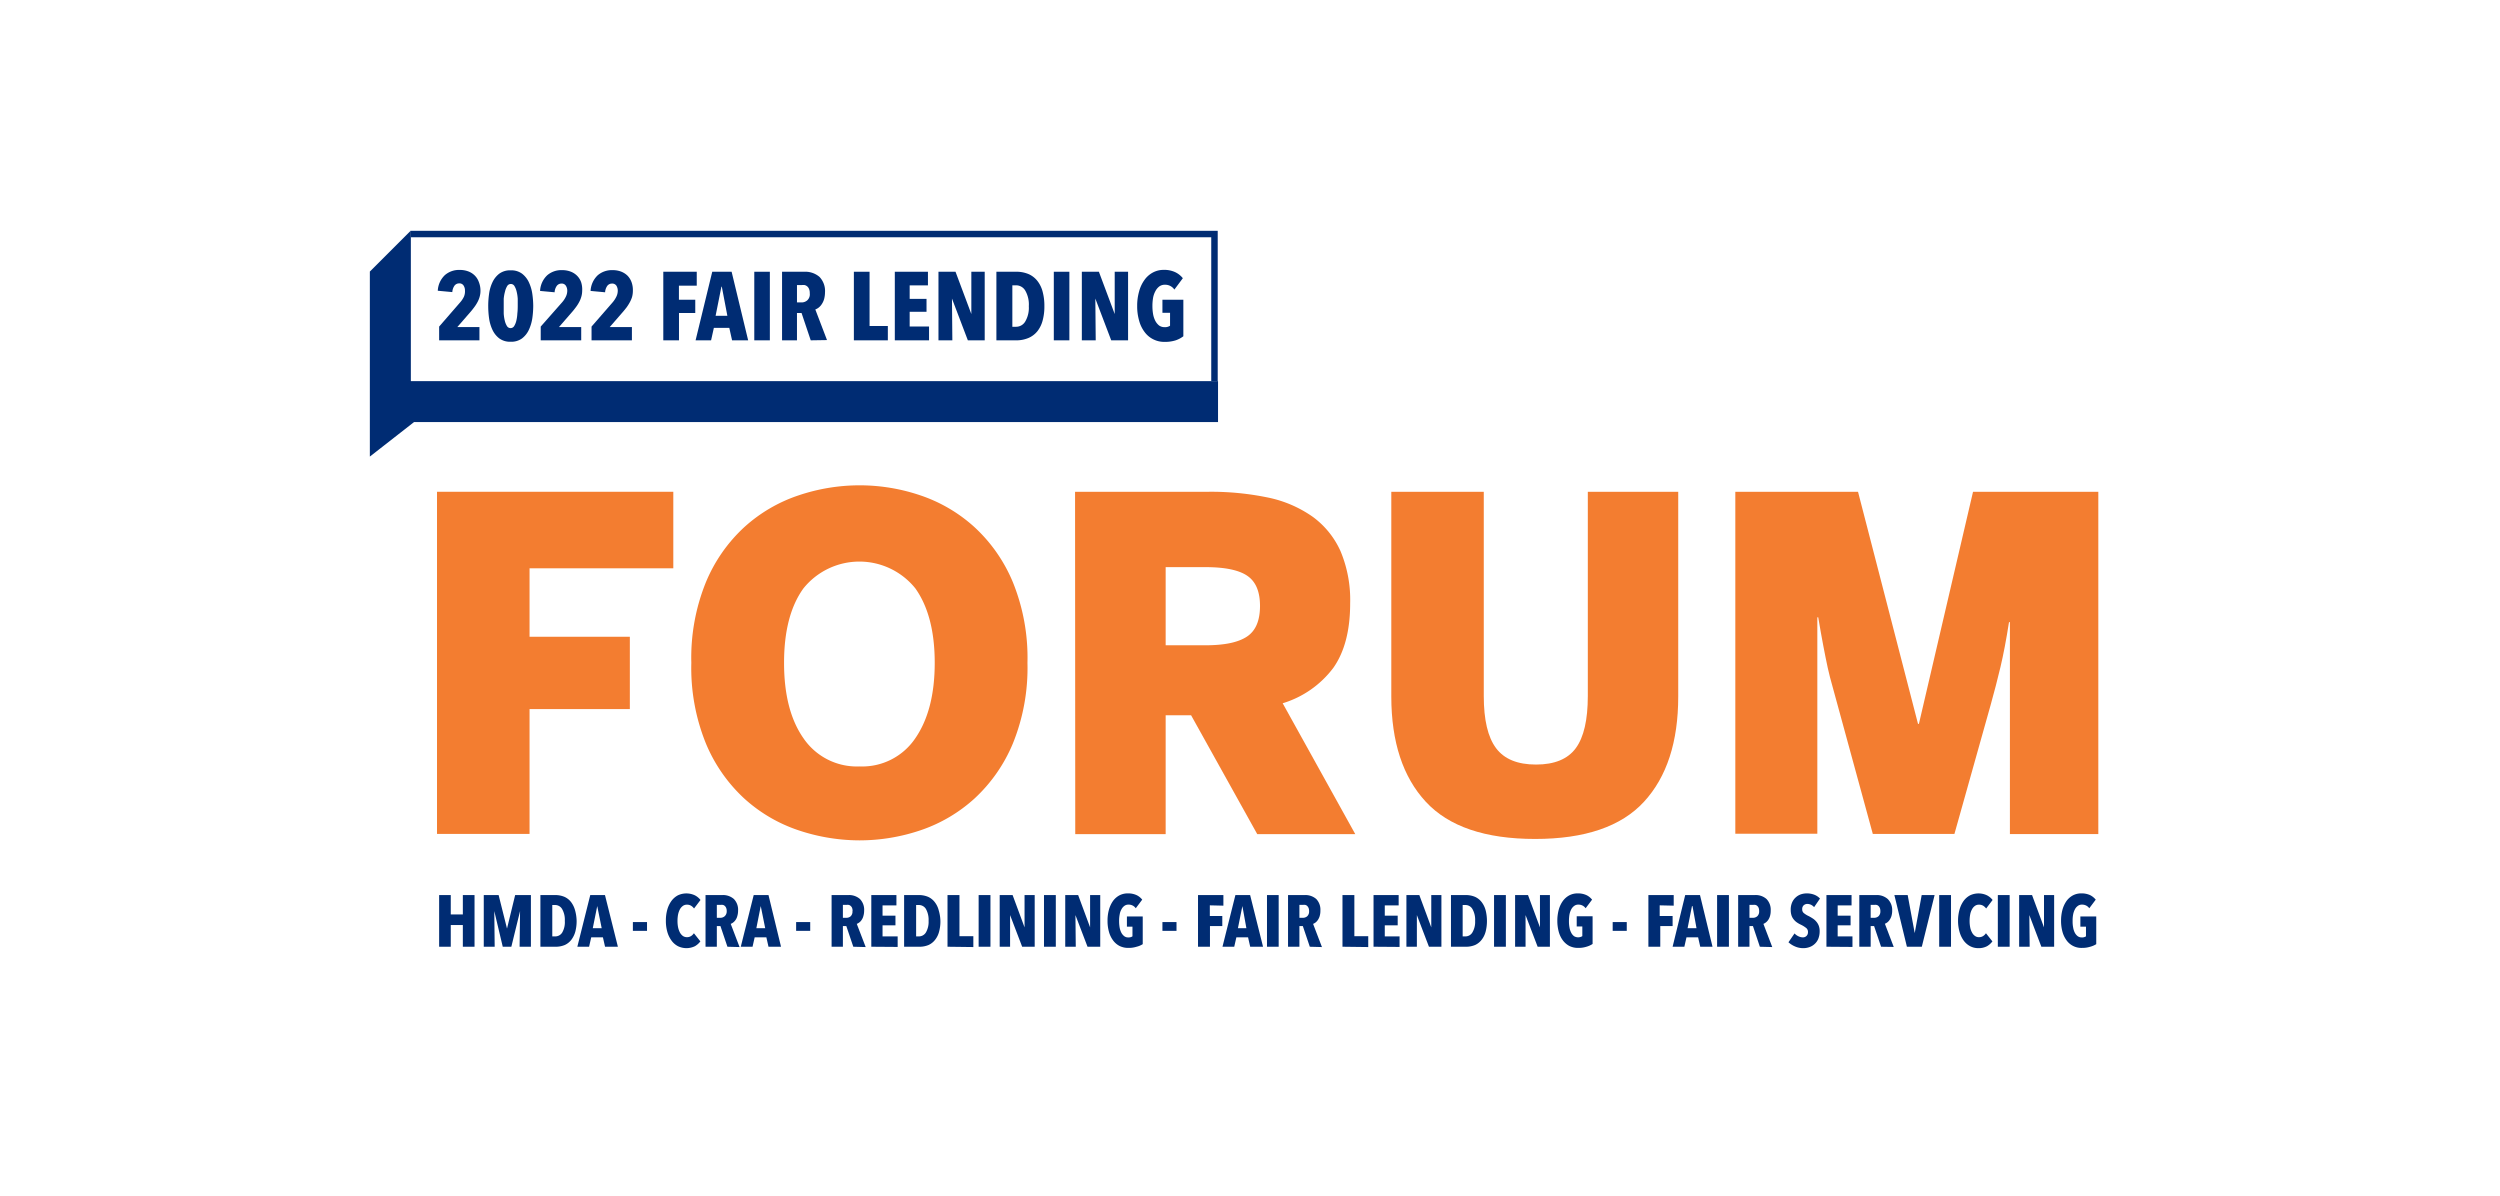 <?xml version="1.0" encoding="UTF-8"?> <svg xmlns="http://www.w3.org/2000/svg" id="Layer_1" data-name="Layer 1" viewBox="0 0 387.12 185.14"><defs><style>.cls-1{fill:#f37d30;}.cls-2{fill:#002c73;}.cls-3{fill:none;stroke:#002c73;stroke-miterlimit:10;}</style></defs><path class="cls-1" d="M67.67,76.15h36.59V88H82v10.6H97.53V109.8H82v19.33H67.67Z"></path><path class="cls-1" d="M133.11,130.13a29.92,29.92,0,0,1-9.49-1.57,23.62,23.62,0,0,1-8.37-4.91,24.28,24.28,0,0,1-5.94-8.52,31.11,31.11,0,0,1-2.26-12.49,31.11,31.11,0,0,1,2.26-12.49,24.19,24.19,0,0,1,5.94-8.52,23.62,23.62,0,0,1,8.37-4.91,29.64,29.64,0,0,1,9.49-1.57,29.27,29.27,0,0,1,9.45,1.57,23.67,23.67,0,0,1,8.34,4.91,24.19,24.19,0,0,1,5.94,8.52,31.11,31.11,0,0,1,2.26,12.49,31.11,31.11,0,0,1-2.26,12.49,24.28,24.28,0,0,1-5.94,8.52,23.67,23.67,0,0,1-8.34,4.91A29.54,29.54,0,0,1,133.11,130.13Zm0-11.45a9.91,9.91,0,0,0,8.63-4.37q3-4.36,3-11.67t-3-11.53a11.12,11.12,0,0,0-17.33,0q-3,4.15-3,11.53t3,11.67A10,10,0,0,0,133.11,118.68Z"></path><path class="cls-1" d="M166.47,76.15h20.69a43.41,43.41,0,0,1,9.17.89A18.5,18.5,0,0,1,203.24,80a13.34,13.34,0,0,1,4.33,5.33,19.51,19.51,0,0,1,1.5,8.09q0,6.3-2.61,10a15.41,15.41,0,0,1-7.84,5.48l11.24,20.26H194.68l-10.24-18.4H180.5v18.4h-14Zm20.19,23.77c3,0,5.11-.46,6.45-1.36s2-2.48,2-4.73-.67-3.8-2-4.69-3.49-1.32-6.45-1.32H180.5v12.1Z"></path><path class="cls-1" d="M237.71,129.91q-11.6,0-16.93-5.76t-5.34-16.29V76.15h14.32v31.64c0,3.68.63,6.36,1.9,8.06s3.33,2.54,6.19,2.54,4.92-.85,6.16-2.54,1.86-4.38,1.86-8.06V76.15h14v31.71q0,10.53-5.3,16.29T237.71,129.91Z"></path><path class="cls-1" d="M268.71,76.15h19L297,112.09h.14l8.38-35.94h19.4v53H311.23V96.34h-.14q-.64,4.08-1.32,6.94t-1.54,5.94l-5.59,19.91H290l-5.44-19.91c-.29-1.09-.56-2.08-.82-3s-.5-1.82-.72-2.82-.44-2.13-.68-3.37-.5-2.72-.79-4.44h-.14v33.51H268.71Z"></path><path class="cls-2" d="M71.67,146.6v-3.36H69.8v3.36H68v-8H69.8v3h1.87v-3h1.81v8Z"></path><path class="cls-2" d="M80.46,146.6l.07-5.52h0l-1.35,5.52H77.85l-1.31-5.52h0l.06,5.52H74.91v-8h2.3l1.3,5.19h0l1.26-5.19h2.44v8Z"></path><path class="cls-2" d="M89.29,142.6a6.43,6.43,0,0,1-.2,1.65,3.7,3.7,0,0,1-.61,1.26,2.69,2.69,0,0,1-1,.81,3.62,3.62,0,0,1-1.5.28H83.68v-8h2.26a3.62,3.62,0,0,1,1.5.29,2.69,2.69,0,0,1,1,.81,3.75,3.75,0,0,1,.61,1.27A6.67,6.67,0,0,1,89.29,142.6Zm-1.83,0a3.32,3.32,0,0,0-.42-1.84,1.25,1.25,0,0,0-1.07-.62h-.45V145H86a1.25,1.25,0,0,0,1.07-.62A3.18,3.18,0,0,0,87.46,142.6Z"></path><path class="cls-2" d="M93.69,146.6l-.33-1.46H91.55l-.33,1.46H89.4l2-8h2.28l2,8Zm-1.21-6.3h0l-.69,3.43h1.38Z"></path><path class="cls-2" d="M98,144.14v-1.36h2.19v1.36Z"></path><path class="cls-2" d="M107.62,146.51a3,3,0,0,1-2.65,0,2.93,2.93,0,0,1-1-.88,4.28,4.28,0,0,1-.64-1.34,6.16,6.16,0,0,1-.22-1.71,6.25,6.25,0,0,1,.22-1.73,4.28,4.28,0,0,1,.64-1.34,3,3,0,0,1,1-.87,3.08,3.08,0,0,1,2.63,0,2.59,2.59,0,0,1,.87.72l-1,1.32a1.56,1.56,0,0,0-.46-.43,1.15,1.15,0,0,0-.64-.16,1,1,0,0,0-.63.19,1.61,1.61,0,0,0-.46.53,3.18,3.18,0,0,0-.28.79,5.21,5.21,0,0,0-.09,1,5.1,5.1,0,0,0,.09,1,3.33,3.33,0,0,0,.28.79,1.65,1.65,0,0,0,.46.54,1.1,1.1,0,0,0,.64.19,1.14,1.14,0,0,0,.64-.18,1.6,1.6,0,0,0,.43-.43l1,1.26A2.81,2.81,0,0,1,107.62,146.51Z"></path><path class="cls-2" d="M112.64,146.6l-1.08-3.2H111v3.2h-1.75v-8h2.57a2.54,2.54,0,0,1,1.82.61,2.38,2.38,0,0,1,.65,1.81,2.81,2.81,0,0,1-.11.8,1.84,1.84,0,0,1-.26.6,1.65,1.65,0,0,1-.37.41,1.51,1.51,0,0,1-.4.23l1.37,3.59Zm-.11-5.52a1.15,1.15,0,0,0-.09-.5.79.79,0,0,0-.22-.31.61.61,0,0,0-.3-.15,1.22,1.22,0,0,0-.32,0H111v2h.53a1,1,0,0,0,.68-.24A1,1,0,0,0,112.53,141.08Z"></path><path class="cls-2" d="M119,146.6l-.33-1.46h-1.81l-.33,1.46h-1.82l2-8H119l1.94,8Zm-1.2-6.3h0l-.68,3.43h1.37Z"></path><path class="cls-2" d="M123.28,144.14v-1.36h2.18v1.36Z"></path><path class="cls-2" d="M132.13,146.6l-1.08-3.2h-.53v3.2h-1.75v-8h2.57a2.54,2.54,0,0,1,1.82.61,2.38,2.38,0,0,1,.65,1.81,2.81,2.81,0,0,1-.11.8,1.84,1.84,0,0,1-.26.6,1.48,1.48,0,0,1-.37.41,1.51,1.51,0,0,1-.4.23l1.38,3.59Zm-.11-5.52a1.34,1.34,0,0,0-.08-.5.81.81,0,0,0-.23-.31.61.61,0,0,0-.3-.15,1.17,1.17,0,0,0-.32,0h-.57v2h.53a1,1,0,0,0,.68-.24A1,1,0,0,0,132,141.08Z"></path><path class="cls-2" d="M134.92,146.6v-8h3.89v1.6h-2.15v1.59h2v1.5h-2V145H139v1.63Z"></path><path class="cls-2" d="M145.62,142.6a6,6,0,0,1-.2,1.65,3.37,3.37,0,0,1-.61,1.26,2.69,2.69,0,0,1-1,.81,3.6,3.6,0,0,1-1.49.28H140v-8h2.26a3.6,3.6,0,0,1,1.49.29,2.69,2.69,0,0,1,1,.81,3.41,3.41,0,0,1,.61,1.27A6.24,6.24,0,0,1,145.62,142.6Zm-1.83,0a3.41,3.41,0,0,0-.41-1.84,1.27,1.27,0,0,0-1.08-.62h-.44V145h.44a1.27,1.27,0,0,0,1.08-.62A3.27,3.27,0,0,0,143.79,142.6Z"></path><path class="cls-2" d="M146.72,146.6v-8h1.85v6.37h2.15v1.68Z"></path><path class="cls-2" d="M151.54,146.6v-8h1.83v8Z"></path><path class="cls-2" d="M158.28,146.6l-1.87-4.9h0l0,4.9H154.8v-8h2l1.85,5h0l0-5h1.57v8Z"></path><path class="cls-2" d="M161.66,146.6v-8h1.83v8Z"></path><path class="cls-2" d="M168.4,146.6l-1.87-4.9h0l.05,4.9h-1.63v-8h2l1.85,5h0l0-5h1.57v8Z"></path><path class="cls-2" d="M176,146.6a4.08,4.08,0,0,1-1.28.18,3,3,0,0,1-1.36-.3,2.88,2.88,0,0,1-1-.86,4,4,0,0,1-.64-1.33,6.06,6.06,0,0,1-.22-1.71,6.13,6.13,0,0,1,.22-1.72,4.43,4.43,0,0,1,.63-1.35,3,3,0,0,1,1-.87,2.74,2.74,0,0,1,1.28-.3,3.1,3.1,0,0,1,1.37.27,2.47,2.47,0,0,1,.87.7l-1,1.33a1.31,1.31,0,0,0-1.12-.56,1,1,0,0,0-.65.2,1.51,1.51,0,0,0-.45.54,2.3,2.3,0,0,0-.27.79,5,5,0,0,0-.09,1,5.83,5.83,0,0,0,.08,1,2.89,2.89,0,0,0,.26.8,1.65,1.65,0,0,0,.45.55,1,1,0,0,0,.64.2,1.06,1.06,0,0,0,.64-.17v-1.5h-.86v-1.58h2.45v4.29A3.12,3.12,0,0,1,176,146.6Z"></path><path class="cls-2" d="M180,144.14v-1.36h2.18v1.36Z"></path><path class="cls-2" d="M187.34,140.19v1.65h1.93v1.56h-1.91v3.2h-1.85v-8h3.93v1.64Z"></path><path class="cls-2" d="M193.59,146.6l-.33-1.46h-1.81l-.33,1.46H189.3l2-8h2.28l2,8Zm-1.21-6.3h0l-.69,3.43H193Z"></path><path class="cls-2" d="M196.19,146.6v-8H198v8Z"></path><path class="cls-2" d="M202.82,146.6l-1.08-3.2h-.53v3.2h-1.76v-8H202a2.55,2.55,0,0,1,1.82.61,2.38,2.38,0,0,1,.64,1.81,2.83,2.83,0,0,1-.1.8,2.09,2.09,0,0,1-.27.6,1.63,1.63,0,0,1-.36.41,1.51,1.51,0,0,1-.4.23l1.37,3.59Zm-.11-5.52a1.15,1.15,0,0,0-.09-.5.91.91,0,0,0-.22-.31.61.61,0,0,0-.3-.15,1.24,1.24,0,0,0-.33,0h-.56v2h.53a1,1,0,0,0,.68-.24A1,1,0,0,0,202.71,141.08Z"></path><path class="cls-2" d="M207.88,146.6v-8h1.84v6.37h2.15v1.68Z"></path><path class="cls-2" d="M212.69,146.6v-8h3.89v1.6h-2.15v1.59h2v1.5h-2V145h2.29v1.63Z"></path><path class="cls-2" d="M221.27,146.6l-1.87-4.9h0l0,4.9h-1.62v-8h2l1.85,5h0l0-5h1.57v8Z"></path><path class="cls-2" d="M230.25,142.6a6.43,6.43,0,0,1-.2,1.65,3.52,3.52,0,0,1-.61,1.26,2.69,2.69,0,0,1-1,.81,3.6,3.6,0,0,1-1.49.28h-2.27v-8h2.27a3.6,3.6,0,0,1,1.49.29,2.69,2.69,0,0,1,1,.81,3.57,3.57,0,0,1,.61,1.27A6.67,6.67,0,0,1,230.25,142.6Zm-1.83,0a3.32,3.32,0,0,0-.42-1.84,1.24,1.24,0,0,0-1.07-.62h-.44V145h.44a1.24,1.24,0,0,0,1.07-.62A3.18,3.18,0,0,0,228.42,142.6Z"></path><path class="cls-2" d="M231.35,146.6v-8h1.83v8Z"></path><path class="cls-2" d="M238.1,146.6l-1.87-4.9h0l0,4.9h-1.62v-8h2l1.85,5h0l0-5H240v8Z"></path><path class="cls-2" d="M245.66,146.6a4.14,4.14,0,0,1-1.29.18,3,3,0,0,1-1.36-.3,3.07,3.07,0,0,1-1-.86,4,4,0,0,1-.64-1.33,6.44,6.44,0,0,1-.22-1.71,6.52,6.52,0,0,1,.22-1.72,4.22,4.22,0,0,1,.64-1.35,3,3,0,0,1,1-.87,2.72,2.72,0,0,1,1.28-.3,3.13,3.13,0,0,1,1.37.27,2.47,2.47,0,0,1,.87.7l-1,1.33a1.32,1.32,0,0,0-1.12-.56,1,1,0,0,0-.65.2,1.54,1.54,0,0,0-.46.54,2.82,2.82,0,0,0-.27.79,6,6,0,0,0-.08,1,4.91,4.91,0,0,0,.08,1,2.59,2.59,0,0,0,.26.8,1.51,1.51,0,0,0,.44.55,1.22,1.22,0,0,0,1.29,0v-1.5h-.87v-1.58h2.46v4.29A3.38,3.38,0,0,1,245.66,146.6Z"></path><path class="cls-2" d="M249.72,144.14v-1.36h2.18v1.36Z"></path><path class="cls-2" d="M257,140.19v1.65H259v1.56h-1.91v3.2h-1.84v-8h3.92v1.64Z"></path><path class="cls-2" d="M263.28,146.6l-.33-1.46h-1.8l-.33,1.46H259l1.95-8h2.29l1.94,8Zm-1.2-6.3H262l-.68,3.43h1.38Z"></path><path class="cls-2" d="M265.89,146.6v-8h1.83v8Z"></path><path class="cls-2" d="M272.51,146.6l-1.07-3.2h-.54v3.2h-1.75v-8h2.58a2.51,2.51,0,0,1,1.81.61,2.38,2.38,0,0,1,.65,1.81,2.83,2.83,0,0,1-.1.8,2.09,2.09,0,0,1-.27.6,1.66,1.66,0,0,1-.76.64l1.37,3.59Zm-.11-5.52a1.34,1.34,0,0,0-.08-.5.91.91,0,0,0-.22-.31.6.6,0,0,0-.31-.15,1.12,1.12,0,0,0-.32,0h-.57v2h.54a1,1,0,0,0,.67-.24A1,1,0,0,0,272.4,141.08Z"></path><path class="cls-2" d="M280.91,140.47a1.55,1.55,0,0,0-.48-.37,1.4,1.4,0,0,0-.57-.13.87.87,0,0,0-.55.2.77.77,0,0,0-.24.64.7.7,0,0,0,.25.58,3.43,3.43,0,0,0,.74.46,5.87,5.87,0,0,1,.57.33,2.45,2.45,0,0,1,.56.46,2.27,2.27,0,0,1,.42.65,2.31,2.31,0,0,1,.16.91,3.09,3.09,0,0,1-.2,1.14,2.21,2.21,0,0,1-.56.82,2.27,2.27,0,0,1-.8.49,2.8,2.8,0,0,1-.95.17,3.15,3.15,0,0,1-1.32-.27,3.63,3.63,0,0,1-1-.64l.94-1.37a1.86,1.86,0,0,0,.6.44,1.59,1.59,0,0,0,.69.17.76.76,0,0,0,.56-.22.78.78,0,0,0,.23-.6.77.77,0,0,0-.27-.63,4.33,4.33,0,0,0-.8-.5,4.14,4.14,0,0,1-.62-.35,2.26,2.26,0,0,1-.51-.47,1.93,1.93,0,0,1-.35-.63,2.81,2.81,0,0,1-.12-.87,2.71,2.71,0,0,1,.22-1.15,2.25,2.25,0,0,1,.58-.79,2.34,2.34,0,0,1,.79-.46,3,3,0,0,1,.88-.14,3.19,3.19,0,0,1,1.19.21,2.35,2.35,0,0,1,.87.59Z"></path><path class="cls-2" d="M282.82,146.6v-8h3.89v1.6h-2.15v1.59h2v1.5h-2V145h2.29v1.63Z"></path><path class="cls-2" d="M291.28,146.6l-1.08-3.2h-.53v3.2h-1.76v-8h2.58a2.55,2.55,0,0,1,1.82.61A2.38,2.38,0,0,1,293,141a2.83,2.83,0,0,1-.1.8,2.09,2.09,0,0,1-.27.6,1.63,1.63,0,0,1-.36.41,1.51,1.51,0,0,1-.4.23l1.37,3.59Zm-.11-5.52a1.15,1.15,0,0,0-.09-.5.91.91,0,0,0-.22-.31.61.61,0,0,0-.3-.15,1.24,1.24,0,0,0-.33,0h-.56v2h.53a1,1,0,0,0,.68-.24A1,1,0,0,0,291.17,141.08Z"></path><path class="cls-2" d="M297.59,146.6h-2.31l-1.94-8h2.06l1.09,5.89h0l1.08-5.89h2Z"></path><path class="cls-2" d="M300.28,146.6v-8h1.83v8Z"></path><path class="cls-2" d="M307.7,146.51a2.76,2.76,0,0,1-1.36.31,2.72,2.72,0,0,1-1.28-.31,3,3,0,0,1-1-.88,4.26,4.26,0,0,1-.63-1.34,6.15,6.15,0,0,1-.23-1.71,6.24,6.24,0,0,1,.23-1.73,4.26,4.26,0,0,1,.63-1.34,3,3,0,0,1,1-.87,3.05,3.05,0,0,1,2.62,0,2.59,2.59,0,0,1,.87.72l-1,1.32a1.69,1.69,0,0,0-.46-.43,1.21,1.21,0,0,0-.65-.16,1,1,0,0,0-.63.19,1.48,1.48,0,0,0-.45.53,2.54,2.54,0,0,0-.28.79,5.21,5.21,0,0,0-.09,1,5.1,5.1,0,0,0,.09,1,2.63,2.63,0,0,0,.28.79,1.44,1.44,0,0,0,.46.54,1,1,0,0,0,.63.19,1.12,1.12,0,0,0,.64-.18,1.47,1.47,0,0,0,.43-.43l1,1.26A2.74,2.74,0,0,1,307.7,146.51Z"></path><path class="cls-2" d="M309.36,146.6v-8h1.83v8Z"></path><path class="cls-2" d="M316.1,146.6l-1.86-4.9h0l.05,4.9h-1.63v-8h2l1.85,5h0l0-5h1.57v8Z"></path><path class="cls-2" d="M323.67,146.6a4.19,4.19,0,0,1-1.29.18,2.81,2.81,0,0,1-2.37-1.16,4,4,0,0,1-.64-1.33,6.44,6.44,0,0,1-.22-1.71,6.52,6.52,0,0,1,.22-1.72,4.43,4.43,0,0,1,.63-1.35,3,3,0,0,1,1-.87,2.72,2.72,0,0,1,1.28-.3,3.13,3.13,0,0,1,1.37.27,2.66,2.66,0,0,1,.87.7l-1,1.33a1.33,1.33,0,0,0-1.12-.56,1,1,0,0,0-.65.2,1.44,1.44,0,0,0-.46.54,2.82,2.82,0,0,0-.27.79,5,5,0,0,0-.08,1,4.91,4.91,0,0,0,.08,1,2.89,2.89,0,0,0,.25.8,1.65,1.65,0,0,0,.45.55,1.07,1.07,0,0,0,.65.2,1.1,1.1,0,0,0,.64-.17v-1.5h-.87v-1.58h2.46v4.29A3.38,3.38,0,0,1,323.67,146.6Z"></path><polygon class="cls-2" points="63.62 35.7 57.27 42.05 57.27 70.7 64.11 65.36 188.61 65.36 188.61 59.02 63.62 59.02 63.62 35.7"></polygon><path class="cls-2" d="M74.4,45a3.36,3.36,0,0,1-.14,1,4,4,0,0,1-.36.85,5.81,5.81,0,0,1-.51.78c-.19.25-.38.5-.58.72l-2,2.3h3.43V52.7H68V50.57l3.22-3.71a3.82,3.82,0,0,0,.62-.92A2.09,2.09,0,0,0,72,45a1.38,1.38,0,0,0-.22-.79.75.75,0,0,0-.68-.33.9.9,0,0,0-.72.35,1.9,1.9,0,0,0-.34,1l-2.25-.21a3.56,3.56,0,0,1,1.1-2.42,3.33,3.33,0,0,1,2.29-.8,3.66,3.66,0,0,1,1.32.22,2.8,2.8,0,0,1,1,.63,2.69,2.69,0,0,1,.64,1A3.62,3.62,0,0,1,74.4,45Z"></path><path class="cls-2" d="M82.57,47.39a13.9,13.9,0,0,1-.14,1.88,6.52,6.52,0,0,1-.53,1.79,3.59,3.59,0,0,1-1.06,1.34,2.81,2.81,0,0,1-1.76.52,2.84,2.84,0,0,1-1.77-.52,3.59,3.59,0,0,1-1.06-1.34,6.18,6.18,0,0,1-.52-1.79,13.83,13.83,0,0,1-.13-1.88,13.47,13.47,0,0,1,.13-1.87,6.07,6.07,0,0,1,.52-1.8,3.59,3.59,0,0,1,1.06-1.34,2.84,2.84,0,0,1,1.77-.52,2.81,2.81,0,0,1,1.76.52,3.59,3.59,0,0,1,1.06,1.34,6.39,6.39,0,0,1,.53,1.8A13.52,13.52,0,0,1,82.57,47.39Zm-2.4,0c0-.35,0-.73,0-1.12A6.19,6.19,0,0,0,80,45.15a2.83,2.83,0,0,0-.33-.84.65.65,0,0,0-1.14,0,2.83,2.83,0,0,0-.33.84A6.16,6.16,0,0,0,78,46.27c0,.39,0,.77,0,1.12s0,.74,0,1.14a5.93,5.93,0,0,0,.16,1.1,2.73,2.73,0,0,0,.33.84.65.65,0,0,0,1.14,0,2.73,2.73,0,0,0,.33-.84,6,6,0,0,0,.15-1.1C80.16,48.13,80.17,47.75,80.17,47.39Z"></path><path class="cls-2" d="M90.15,45A3.36,3.36,0,0,1,90,46a4,4,0,0,1-.36.85,5.81,5.81,0,0,1-.51.78c-.19.25-.38.5-.58.72l-2,2.3H90V52.7H83.73V50.57L87,46.86a3.82,3.82,0,0,0,.62-.92,2.09,2.09,0,0,0,.22-.91,1.38,1.38,0,0,0-.22-.79.75.75,0,0,0-.68-.33.9.9,0,0,0-.72.35,1.9,1.9,0,0,0-.34,1l-2.25-.21a3.56,3.56,0,0,1,1.1-2.42,3.33,3.33,0,0,1,2.29-.8,3.66,3.66,0,0,1,1.32.22,2.8,2.8,0,0,1,1,.63,2.69,2.69,0,0,1,.64,1A3.62,3.62,0,0,1,90.15,45Z"></path><path class="cls-2" d="M98,45a3.75,3.75,0,0,1-.13,1,4.65,4.65,0,0,1-.37.85,6.91,6.91,0,0,1-.5.78c-.2.25-.39.5-.59.72l-2,2.3h3.44V52.7H91.6V50.57l3.23-3.71a4.08,4.08,0,0,0,.61-.92,2.09,2.09,0,0,0,.22-.91,1.46,1.46,0,0,0-.21-.79.77.77,0,0,0-.68-.33.9.9,0,0,0-.73.35,1.9,1.9,0,0,0-.34,1l-2.25-.21a3.6,3.6,0,0,1,1.1-2.42,3.35,3.35,0,0,1,2.29-.8,3.66,3.66,0,0,1,1.32.22,2.94,2.94,0,0,1,1,.63,2.8,2.8,0,0,1,.63,1A3.62,3.62,0,0,1,98,45Z"></path><path class="cls-2" d="M105.13,44.24v2.17h2.53v2.06h-2.52V52.7h-2.43V42.08h5.18v2.16Z"></path><path class="cls-2" d="M113.36,52.7l-.43-1.93h-2.39l-.43,1.93h-2.4l2.58-10.62h3l2.56,10.62Zm-1.59-8.31h-.06l-.9,4.51h1.82Z"></path><path class="cls-2" d="M116.8,52.7V42.08h2.41V52.7Z"></path><path class="cls-2" d="M125.54,52.7l-1.42-4.23h-.71V52.7H121.1V42.08h3.4a3.39,3.39,0,0,1,2.4.8,3.15,3.15,0,0,1,.85,2.4,4.11,4.11,0,0,1-.13,1,2.69,2.69,0,0,1-.36.8,2.11,2.11,0,0,1-.48.54,1.92,1.92,0,0,1-.53.3l1.81,4.74Zm-.15-7.29a1.57,1.57,0,0,0-.11-.66,1,1,0,0,0-.29-.41,1,1,0,0,0-.4-.2,2.1,2.1,0,0,0-.43,0h-.75v2.69h.71a1.31,1.31,0,0,0,.89-.33A1.26,1.26,0,0,0,125.39,45.41Z"></path><path class="cls-2" d="M132.22,52.7V42.08h2.43v8.4h2.83V52.7Z"></path><path class="cls-2" d="M138.56,52.7V42.08h5.13v2.11h-2.83v2.09h2.61v2h-2.61v2.28h3V52.7Z"></path><path class="cls-2" d="M149.87,52.7l-2.46-6.47h0l.06,6.47h-2.15V42.08h2.64l2.45,6.55h0l0-6.55h2.07V52.7Z"></path><path class="cls-2" d="M161.72,47.42a8.12,8.12,0,0,1-.26,2.17,4.55,4.55,0,0,1-.8,1.67,3.59,3.59,0,0,1-1.37,1.06,4.82,4.82,0,0,1-2,.38h-3V42.08h3a4.83,4.83,0,0,1,2,.37,3.55,3.55,0,0,1,1.37,1.08,4.52,4.52,0,0,1,.8,1.68A8.33,8.33,0,0,1,161.72,47.42Zm-2.41,0a4.31,4.31,0,0,0-.55-2.42,1.64,1.64,0,0,0-1.42-.82h-.58V50.6h.58a1.64,1.64,0,0,0,1.42-.82A4.18,4.18,0,0,0,159.31,47.42Z"></path><path class="cls-2" d="M163.18,52.7V42.08h2.41V52.7Z"></path><path class="cls-2" d="M172.07,52.7l-2.46-6.47h0l.06,6.47h-2.15V42.08h2.64l2.45,6.55h0l0-6.55h2.07V52.7Z"></path><path class="cls-2" d="M182.05,52.7a5.41,5.41,0,0,1-1.7.24,3.75,3.75,0,0,1-1.79-.41,3.69,3.69,0,0,1-1.33-1.13,5.09,5.09,0,0,1-.84-1.75,7.93,7.93,0,0,1-.3-2.26,8,8,0,0,1,.3-2.27,5.37,5.37,0,0,1,.83-1.77,3.75,3.75,0,0,1,1.3-1.15,3.48,3.48,0,0,1,1.68-.41,4,4,0,0,1,1.81.37,3.36,3.36,0,0,1,1.15.92l-1.31,1.76a1.72,1.72,0,0,0-1.47-.75,1.46,1.46,0,0,0-.86.26,2.14,2.14,0,0,0-.6.72,3.44,3.44,0,0,0-.36,1,7.53,7.53,0,0,0-.11,1.28,7.27,7.27,0,0,0,.1,1.27,3.7,3.7,0,0,0,.34,1.05,2.28,2.28,0,0,0,.59.73,1.43,1.43,0,0,0,.85.26,1.39,1.39,0,0,0,.85-.22v-2H180V46.41h3.24v5.66A4.19,4.19,0,0,1,182.05,52.7Z"></path><polyline class="cls-3" points="63.62 36.24 188.06 36.24 188.06 59.02"></polyline></svg> 